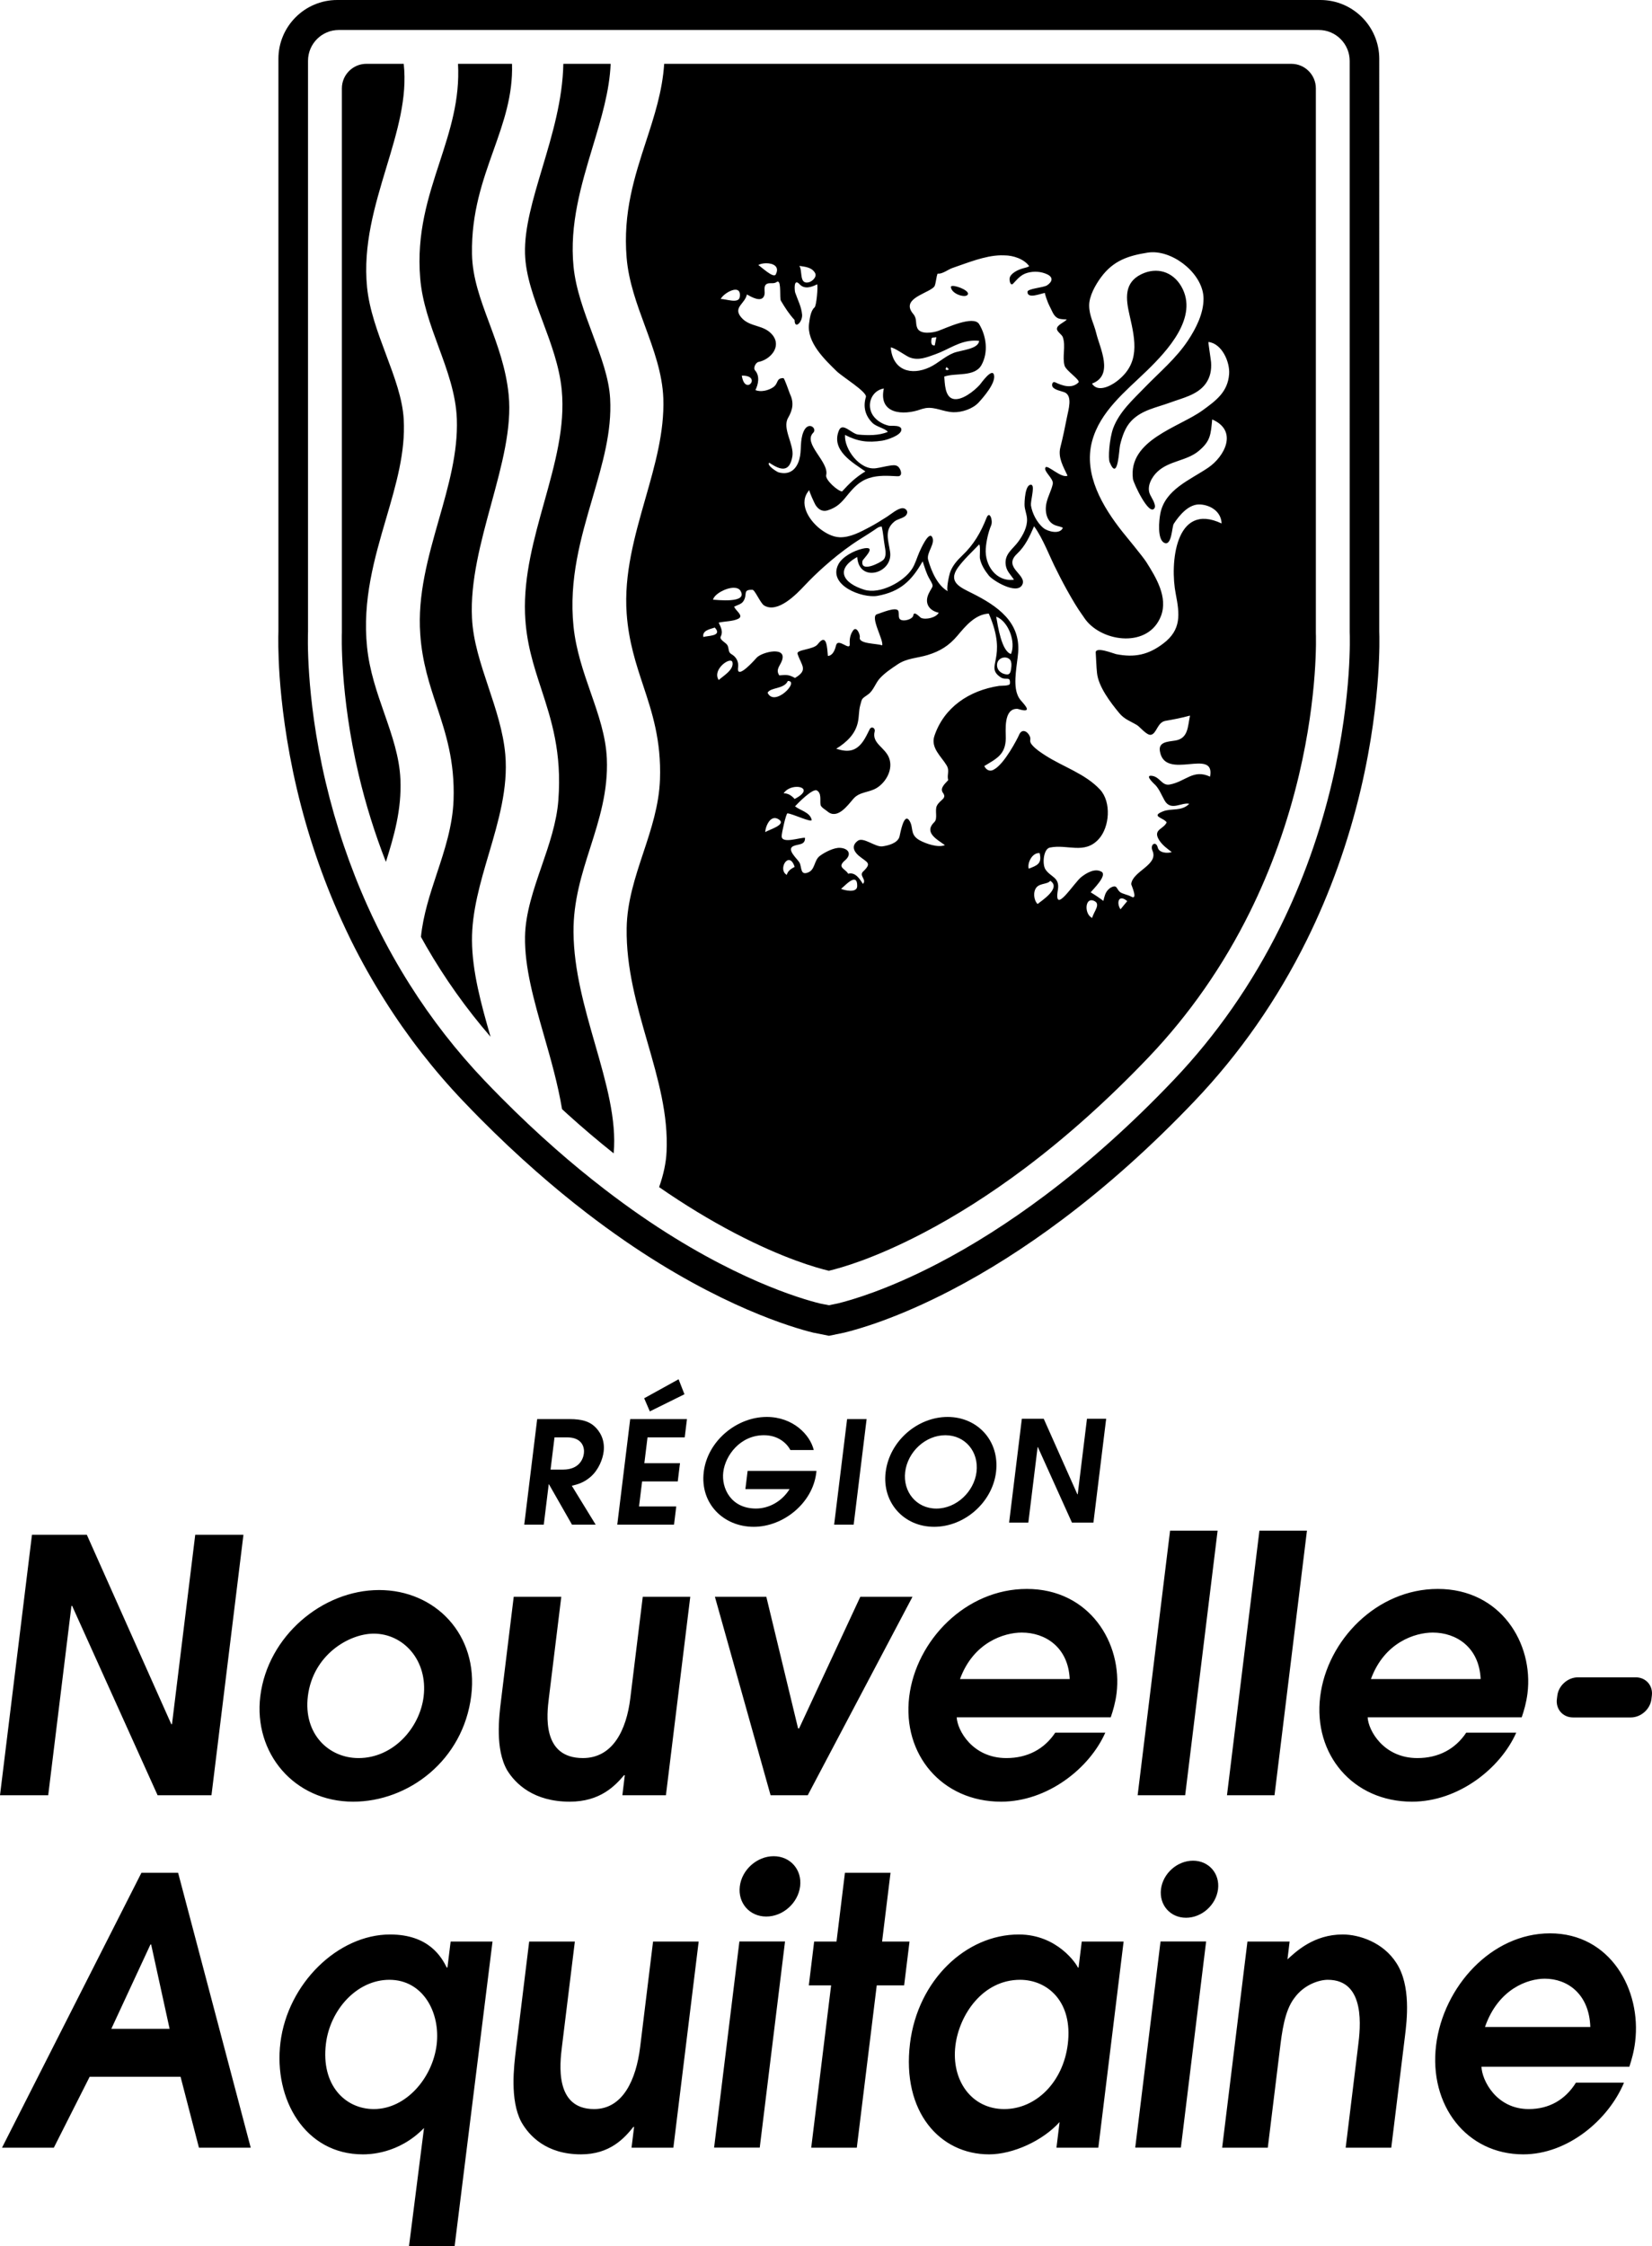 <?xml version="1.0" encoding="UTF-8" standalone="no"?>
<svg
   height="256pt"
   viewBox="0 0 188.385 256"
   width="188.385pt"
   version="1.1"
   id="svg114"
   sodipodi:docname="region-nouvelle-aquitaine.svg"
   inkscape:version="1.2.2 (b0a8486541, 2022-12-01)"
   xmlns:inkscape="http://www.inkscape.org/namespaces/inkscape"
   xmlns:sodipodi="http://sodipodi.sourceforge.net/DTD/sodipodi-0.dtd"
   xmlns="http://www.w3.org/2000/svg"
   xmlns:svg="http://www.w3.org/2000/svg">
  <defs
     id="defs118" />
  <sodipodi:namedview
     id="namedview116"
     pagecolor="#ffffff"
     bordercolor="#666666"
     borderopacity="1.0"
     inkscape:showpageshadow="2"
     inkscape:pageopacity="0.0"
     inkscape:pagecheckerboard="0"
     inkscape:deskcolor="#d1d1d1"
     inkscape:document-units="pt"
     showgrid="false"
     inkscape:zoom="1.4395735"
     inkscape:cx="-168.8"
     inkscape:cy="139.27736"
     inkscape:window-width="1920"
     inkscape:window-height="955"
     inkscape:window-x="0"
     inkscape:window-y="44"
     inkscape:window-maximized="1"
     inkscape:current-layer="svg114" />
  <path
     id="path2"
     d="m 77.383,157.195 -3.925,2.167 0.645,1.495 3.948,-1.952 z m 10.044,4.295 c -3.398,0 -6.736,2.716 -7.175,6.259 -0.442,3.612 2.254,6.263 5.698,6.263 3.368,0 6.701,-2.686 7.125,-6.115 l 0.03,-0.259 h -7.85 l -0.255,2.078 h 5.038 c -0.87,1.4 -2.349,2.213 -3.829,2.213 -2.861,0 -3.959,-2.324 -3.73,-4.162 0.229,-1.888 1.926,-4.195 4.641,-4.195 1.594,0 2.59,0.892 3.009,1.689 h 2.666 c -0.404,-1.724 -2.349,-3.772 -5.369,-3.772 z m 20.634,0 c -3.418,0 -6.629,2.731 -7.067,6.293 -0.423,3.448 2.064,6.229 5.527,6.229 3.467,0 6.637,-2.781 7.06,-6.229 0.439,-3.562 -2.106,-6.293 -5.52,-6.293 z m 8.465,0.206 -1.453,11.836 h 2.193 l 1.057,-8.605 h 0.03 l 3.886,8.605 h 2.449 l 1.453,-11.836 h -2.188 l -1.057,8.609 h -0.039 l -3.836,-8.609 z m -55.268,0.039 -1.476,12.033 H 62.008 l 0.565,-4.6 h 0.03 l 2.625,4.6 h 2.7 l -2.723,-4.435 c 0.618,-0.149 1.319,-0.317 2.12,-0.996 0.969,-0.832 1.411,-2.084 1.51,-2.881 0.172,-1.381 -0.442,-2.356 -1.06,-2.909 -0.61,-0.549 -1.442,-0.812 -2.826,-0.812 z m 10.607,0 -1.476,12.033 h 6.472 l 0.256,-2.078 h -4.245 l 0.35,-2.849 h 4.066 l 0.255,-2.083 H 73.478 l 0.362,-2.941 h 4.241 l 0.256,-2.083 z m 24.735,0 -1.48,12.033 h 2.228 l 1.476,-12.033 z m 11.202,1.838 c 2.262,0 3.837,1.885 3.554,4.192 -0.275,2.231 -2.284,4.168 -4.58,4.168 -2.292,0 -3.827,-1.937 -3.556,-4.168 0.286,-2.308 2.32,-4.192 4.581,-4.192 z m -44.569,0.245 h 1.43 c 1.739,0 2.006,1.155 1.922,1.822 -0.076,0.633 -0.537,1.851 -2.376,1.851 h -1.427 z"
     style="fill:#000000;fill-opacity:1;stroke-width:1" />
  <path
     id="path14"
     d="m 133.429,174.451 -3.699,30.156 h 5.42 l 3.7,-30.156 z m 10.188,0 -3.7,30.156 h 5.421 l 3.699,-30.156 z M 3.646,174.92 0,204.607 h 5.497 l 2.65,-21.581 h 0.08 l 9.745,21.581 h 6.142 l 3.646,-29.687 h -5.497 l -2.65,21.585 h -0.08 L 9.902,174.92 Z m 113.443,6.172 c -6.969,0 -12.621,5.871 -13.407,12.271 -0.809,6.599 3.746,11.976 10.47,11.976 5.298,0 10.085,-3.792 11.889,-7.865 h -5.706 c -1.251,1.877 -3.17,2.895 -5.573,2.895 -3.868,0 -5.599,-3.177 -5.664,-4.646 h 17.565 c 0.252,-0.732 0.53,-1.67 0.664,-2.731 0.698,-5.706 -3.068,-11.9 -10.238,-11.9 z m 46.866,0 c -6.972,0 -12.626,5.871 -13.408,12.271 -0.812,6.599 3.746,11.976 10.47,11.976 5.298,0 10.082,-3.792 11.886,-7.865 h -5.703 c -1.251,1.877 -3.17,2.895 -5.573,2.895 -3.871,0 -5.6,-3.177 -5.668,-4.646 h 17.569 c 0.252,-0.732 0.526,-1.67 0.659,-2.731 0.702,-5.706 -3.062,-11.9 -10.233,-11.9 z m -120.72,0.126 c -6.48,0 -12.709,5.256 -13.552,12.102 -0.793,6.477 3.867,12.019 10.592,12.019 6.274,0 12.557,-4.687 13.465,-12.102 0.851,-6.927 -4.104,-12.019 -10.504,-12.019 z m 15.347,0.771 -1.449,11.82 c -0.229,1.873 -0.679,5.537 0.698,7.944 0.95,1.549 3.021,3.586 7.14,3.586 3.46,0 5.15,-1.792 6.195,-3.017 h 0.083 l -0.277,2.284 h 4.966 l 2.776,-22.618 h -5.417 l -1.422,11.576 c -0.439,3.582 -1.976,6.804 -5.401,6.804 -4.726,0 -4.112,-5.011 -3.883,-6.846 l 1.415,-11.534 z m 22.943,0 6.348,22.618 h 4.237 l 11.943,-22.618 h -5.95 l -6.977,14.997 H 91.008 l -3.62,-14.997 z m 34.992,4.076 c 2.693,0 5.299,1.671 5.467,5.298 h -12.511 c 1.533,-4.199 5.05,-5.298 7.044,-5.298 z m 46.866,0 c 2.685,0 5.297,1.671 5.461,5.298 h -12.51 c 1.533,-4.199 5.054,-5.298 7.049,-5.298 z m -120.759,0.123 c 3.387,0 6.186,3.055 5.683,7.175 -0.442,3.585 -3.47,7.006 -7.422,7.006 -3.421,0 -6.301,-2.769 -5.779,-7.049 0.584,-4.726 4.703,-7.132 7.518,-7.132 z m 137.316,4.978 c -1.152,0 -2.209,0.934 -2.35,2.078 l -0.053,0.416 c -0.137,1.144 0.686,2.078 1.838,2.078 h 6.595 c 1.152,0 2.207,-0.934 2.349,-2.078 l 0.05,-0.416 c 0.141,-1.144 -0.682,-2.078 -1.838,-2.078 z m -91.717,20.387 c -1.896,0 -3.628,1.538 -3.86,3.437 -0.233,1.903 1.119,3.44 3.018,3.44 1.899,0 3.626,-1.537 3.859,-3.44 0.236,-1.899 -1.117,-3.437 -3.017,-3.437 z m 47.823,0.511 c -1.8,0 -3.433,1.453 -3.655,3.25 -0.217,1.8 1.06,3.254 2.856,3.254 1.796,0 3.429,-1.454 3.65,-3.254 0.221,-1.796 -1.059,-3.25 -2.852,-3.25 z M 16.127,213.445 0.229,244.775 H 6.138 l 4.085,-8.083 h 10.367 l 2.097,8.083 h 5.904 l -8.28,-31.33 z m 80.225,0 -0.961,7.834 h -2.549 l -0.609,4.996 h 2.543 l -2.269,18.5 h 5.198 l 2.274,-18.5 h 3.124 l 0.614,-4.996 h -3.128 l 0.961,-7.834 z m 80.399,6.9 c -6.69,0 -12.171,6.099 -12.987,12.747 -0.839,6.854 3.483,12.441 9.941,12.441 5.081,0 9.714,-3.932 11.484,-8.166 h -5.481 c -1.213,1.945 -3.062,3.005 -5.374,3.005 -3.719,0 -5.348,-3.303 -5.394,-4.825 H 185.802 c 0.252,-0.767 0.531,-1.739 0.661,-2.838 0.729,-5.927 -2.823,-12.365 -9.712,-12.365 z m -132.266,0.129 c -5.946,0 -11.679,5.589 -12.507,12.321 -0.793,6.477 2.82,12.739 9.392,12.739 0.626,0 4.069,4.8e-4 6.983,-3.005 L 46.64,256 h 5.202 l 4.322,-34.721 H 51.389 l -0.366,2.964 h -0.076 c -0.595,-1.186 -2.038,-3.769 -6.462,-3.769 z m 71.693,0 c -6.026,0 -11.515,5.21 -12.404,12.404 -0.957,7.831 3.421,12.656 9.013,12.656 2.742,0 6.141,-1.564 8.044,-3.685 l -0.358,2.926 h 4.774 l 2.884,-23.496 h -4.774 l -0.363,2.964 h -0.08 c -0.114,-0.339 -2.311,-3.769 -6.735,-3.769 z m 36.93,0 c -3.284,0 -5.321,1.945 -6.293,2.838 l 0.247,-2.033 h -4.81 l -2.884,23.496 h 5.204 l 1.373,-11.177 c 0.24,-1.995 0.542,-4.446 1.659,-5.884 1.133,-1.568 2.875,-2.075 3.813,-2.075 4.383,0 3.7,5.587 3.456,7.536 l -1.419,11.6 h 5.199 l 1.56,-12.699 c 0.225,-1.823 0.705,-5.763 -0.97,-8.342 -1.51,-2.372 -4.256,-3.261 -6.136,-3.261 z m -68.791,0.794 -2.884,23.496 h 5.204 l 2.884,-23.496 z m 48.025,0 -2.886,23.496 h 5.206 l 2.879,-23.496 z m -71.997,0.011 -1.506,12.278 c -0.236,1.945 -0.706,5.756 0.591,8.25 0.9,1.613 2.868,3.726 6.82,3.726 3.322,0 4.963,-1.861 5.982,-3.131 h 0.076 l -0.29,2.373 h 4.769 l 2.886,-23.496 h -5.202 l -1.472,12.022 c -0.458,3.723 -1.964,7.072 -5.252,7.072 -4.539,0 -3.899,-5.206 -3.666,-7.113 l 1.472,-11.98 z m -43.188,0.336 h 0.08 l 2.105,9.612 h -6.648 z m 159.003,3.898 c 2.582,0 5.065,1.735 5.191,5.504 h -12.011 c 1.514,-4.363 4.901,-5.504 6.82,-5.504 z m -131.758,0.126 c 3.833,0 5.84,3.726 5.39,7.411 -0.465,3.765 -3.483,7.323 -7.16,7.323 -3.25,0 -6.045,-2.708 -5.465,-7.449 0.473,-3.856 3.517,-7.285 7.236,-7.285 z m 71.924,0 c 3.097,0 6.038,2.457 5.44,7.328 -0.534,4.36 -3.651,7.406 -7.248,7.406 -3.719,0 -6.057,-3.26 -5.568,-7.235 0.435,-3.517 3.112,-7.499 7.376,-7.499 z"
     style="fill:#000000;fill-opacity:1;stroke-width:1" />
  <path
     id="path54"
     d="M 38.452,0 C 34.756,0 31.749,3.006 31.749,6.698 V 71.956 c -0.019,0.584 -0.053,2.399 0.137,5.161 0.206,2.903 0.714,7.479 1.972,12.823 1.201,5.092 2.88,10.047 4.993,14.731 0.381,0.839 0.77,1.67 1.17,2.486 1.152,2.327 2.45,4.635 3.853,6.851 2.605,4.131 5.61,7.99 8.932,11.473 0.656,0.69 1.309,1.362 1.961,2.018 2.098,2.113 4.238,4.127 6.362,5.992 1.88,1.655 3.821,3.254 5.77,4.753 1.457,1.118 2.918,2.181 4.353,3.172 10.89,7.499 19.2,9.906 21.485,10.467 l 1.797,0.358 1.755,-0.362 c 1.621,-0.393 6.057,-1.652 12.168,-4.833 4.192,-2.178 8.445,-4.877 12.644,-8.024 5.157,-3.86 10.245,-8.418 15.123,-13.537 5.126,-5.378 9.429,-11.543 12.786,-18.328 2.674,-5.405 4.749,-11.198 6.168,-17.217 1.259,-5.344 1.766,-9.92 1.968,-12.823 0.198,-2.83 0.156,-4.639 0.137,-5.153 V 6.713 C 157.284,3.009 154.274,0 150.57,0 Z m 0.186,3.417 h 111.746 c 1.945,0 3.527,1.583 3.527,3.529 V 72.043 c 0.008,0.225 0.07,1.979 -0.129,4.847 -0.195,2.773 -0.679,7.149 -1.888,12.275 -1.358,5.771 -3.346,11.316 -5.902,16.485 -3.204,6.473 -7.304,12.354 -12.198,17.484 -4.745,4.981 -9.684,9.402 -14.677,13.143 -4.051,3.032 -8.14,5.634 -12.164,7.724 -5.79,3.013 -9.913,4.185 -11.416,4.551 l -1.011,0.206 -0.996,-0.195 c -2.166,-0.53 -9.99,-2.796 -20.407,-9.971 -1.385,-0.957 -2.799,-1.987 -4.202,-3.067 -1.888,-1.453 -3.769,-3.001 -5.593,-4.607 -2.06,-1.804 -4.137,-3.766 -6.182,-5.821 -0.633,-0.641 -1.27,-1.293 -1.911,-1.964 -3.166,-3.322 -6.035,-7.003 -8.522,-10.944 -1.335,-2.113 -2.571,-4.313 -3.673,-6.541 -0.389,-0.782 -0.762,-1.58 -1.124,-2.384 C 39.901,98.792 38.295,94.048 37.143,89.166 35.93,84.039 35.446,79.663 35.255,76.891 35.045,73.881 35.121,72.074 35.125,72.002 V 6.93 c 0,-1.938 1.575,-3.513 3.513,-3.513 z m 3.144,3.856 c -1.541,0 -2.796,1.255 -2.796,2.796 v 62.015 c -0.004,0.084 -0.259,7 1.927,16.246 0.786,3.326 1.822,6.651 3.092,9.901 0.927,-2.929 1.805,-5.969 1.656,-9.406 -0.111,-2.567 -0.951,-4.978 -1.839,-7.529 -0.832,-2.38 -1.689,-4.843 -1.964,-7.544 -0.549,-5.363 0.836,-10.097 2.178,-14.674 1.137,-3.879 2.208,-7.541 2.002,-11.275 C 45.909,45.446 44.988,42.994 44.016,40.397 43.081,37.902 42.117,35.32 41.857,32.738 v -0.004 c -0.473,-4.806 0.885,-9.295 2.197,-13.64 1.24,-4.096 2.411,-7.964 1.984,-11.816 v -0.004 z m 10.447,0 c 0.221,4.116 -0.912,7.58 -2.105,11.245 -1.297,3.963 -2.637,8.063 -2.206,13.205 0.225,2.731 1.175,5.313 2.094,7.815 0.976,2.647 1.983,5.381 2.083,8.23 0.13,3.814 -0.934,7.542 -2.06,11.486 -1.198,4.199 -2.437,8.544 -2.113,13.022 0.221,3.212 1.068,5.755 1.884,8.212 1.015,3.07 2.068,6.24 1.915,10.683 -0.107,2.956 -1.022,5.721 -1.911,8.399 -0.767,2.319 -1.56,4.715 -1.808,7.206 l 0.119,0.213 c 0.153,0.282 0.308,0.56 0.472,0.842 2.117,3.673 4.585,7.141 7.346,10.33 -1.064,-3.669 -2.094,-7.431 -2.117,-10.966 -0.027,-3.296 0.962,-6.648 1.92,-9.886 1.091,-3.692 2.211,-7.506 1.879,-11.301 -0.229,-2.62 -1.087,-5.191 -1.918,-7.678 -0.9,-2.704 -1.755,-5.261 -1.881,-7.893 -0.21,-4.207 1.011,-8.674 2.19,-12.999 1.217,-4.459 2.365,-8.673 1.991,-12.445 -0.301,-3.021 -1.274,-5.642 -2.213,-8.174 -0.992,-2.662 -1.926,-5.179 -1.968,-7.887 -0.076,-4.688 1.21,-8.304 2.453,-11.797 1.144,-3.219 2.224,-6.264 2.11,-9.861 z m 12.011,0 c -0.084,4.131 -1.266,8.079 -2.41,11.9 -1.049,3.509 -2.045,6.824 -1.961,9.742 0.076,2.536 1.022,5.066 2.025,7.74 0.934,2.506 1.903,5.092 2.163,7.8 0.4,4.184 -0.767,8.36 -2.002,12.789 -1.152,4.116 -2.342,8.376 -2.186,12.69 0.126,3.299 0.965,5.874 1.858,8.598 1.156,3.54 2.353,7.201 1.945,12.656 -0.191,2.559 -1.068,5.096 -1.915,7.552 -0.904,2.62 -1.838,5.333 -1.888,7.991 -0.061,3.521 1.018,7.292 2.163,11.29 0.782,2.72 1.583,5.531 2.06,8.387 l 0.652,0.599 c 1.713,1.549 3.474,3.04 5.236,4.44 0.347,-3.841 -0.854,-8.026 -2.124,-12.447 -1.19,-4.142 -2.422,-8.425 -2.456,-12.75 -0.034,-3.551 0.957,-6.668 1.922,-9.685 1.003,-3.143 2.037,-6.389 1.877,-10.104 -0.111,-2.559 -0.946,-4.966 -1.835,-7.514 -0.831,-2.384 -1.685,-4.849 -1.964,-7.549 -0.549,-5.367 0.838,-10.104 2.177,-14.681 1.133,-3.875 2.206,-7.537 2,-11.271 -0.126,-2.35 -1.046,-4.802 -2.018,-7.399 -0.934,-2.498 -1.903,-5.085 -2.158,-7.671 -0.473,-4.81 0.877,-9.302 2.186,-13.643 0.988,-3.273 1.922,-6.375 2.048,-9.46 z m 11.5,0 c -0.21,3.139 -1.121,5.931 -2.083,8.88 -1.293,3.967 -2.628,8.068 -2.201,13.213 0.225,2.731 1.18,5.316 2.103,7.818 0.973,2.647 1.98,5.382 2.083,8.232 0.126,3.81 -0.939,7.533 -2.064,11.473 -1.201,4.203 -2.441,8.552 -2.117,13.03 0.225,3.204 1.068,5.744 1.881,8.2 1.018,3.07 2.071,6.248 1.918,10.703 -0.103,2.956 -1.022,5.721 -1.911,8.395 -0.908,2.739 -1.846,5.564 -1.888,8.566 -0.069,4.539 1.163,8.808 2.353,12.939 1.232,4.268 2.395,8.304 2.197,12.53 -0.057,1.255 -0.335,2.582 -0.85,4.046 2.884,1.995 5.79,3.76 8.639,5.248 5.523,2.88 9.28,3.944 10.718,4.284 1.423,-0.336 5.154,-1.388 10.657,-4.252 3.837,-1.995 7.746,-4.478 11.629,-7.385 4.825,-3.616 9.6,-7.895 14.2,-12.72 4.623,-4.852 8.502,-10.417 11.527,-16.535 2.426,-4.905 4.314,-10.173 5.607,-15.658 2.166,-9.192 1.927,-15.851 1.915,-16.13 V 10.07 c 0,-1.541 -1.255,-2.796 -2.796,-2.796 z M 131.395,28.748 c 2.68,-0.04 5.838,2.612 5.849,5.287 0.004,1.694 -0.851,3.379 -1.766,4.76 -1.381,2.079 -3.218,3.588 -4.935,5.358 -1.354,1.407 -2.891,2.758 -3.604,4.657 -0.442,1.236 -0.584,3.429 -0.401,3.868 0.957,2.308 1.068,-1.495 1.19,-1.964 0.24,-0.98 0.579,-2.018 1.296,-2.758 1.19,-1.236 2.858,-1.503 4.414,-2.075 1.4,-0.519 3.081,-0.857 4.024,-2.12 0.553,-0.74 0.706,-1.587 0.641,-2.483 -0.015,-0.233 -0.34,-2.308 -0.302,-2.304 1.556,0.175 2.468,2.316 2.361,3.666 -0.156,2.041 -1.491,3.013 -3.032,4.131 -2.697,1.949 -8.501,3.364 -7.937,7.811 0.05,0.446 1.845,4.314 2.463,3.33 0.233,-0.389 -0.412,-1.289 -0.538,-1.613 -0.366,-0.893 0.233,-1.942 0.863,-2.533 1.335,-1.263 3.318,-1.22 4.691,-2.353 1.388,-1.148 1.393,-1.9 1.56,-3.609 2.96,1.278 1.445,4.212 -0.478,5.513 -2.071,1.396 -4.905,2.483 -5.435,5.206 -0.145,0.725 -0.386,2.997 0.476,3.356 0.839,0.351 0.84,-1.872 1.057,-2.188 0.641,-0.976 1.716,-2.285 3.028,-2.197 1.217,0.08 2.385,0.853 2.423,2.166 -5.302,-2.521 -5.913,4.604 -5.226,8.037 0.454,2.327 0.645,4.074 -1.419,5.641 -1.713,1.304 -3.287,1.629 -5.392,1.213 -0.29,-0.065 -2.373,-0.911 -2.316,-0.167 0.053,0.755 0.064,1.526 0.144,2.289 0.149,1.575 1.542,3.39 2.537,4.596 0.587,0.713 1.258,0.912 2.028,1.373 0.351,0.217 1.118,1.198 1.591,1.103 0.66,-0.137 0.721,-1.434 1.659,-1.591 0.942,-0.164 1.847,-0.336 2.778,-0.595 0.004,0.019 0.003,0.034 0.007,0.053 -0.263,1.179 -0.174,2.559 -1.696,2.792 -0.862,0.133 -1.919,0.156 -1.728,1.22 0.572,3.444 6.358,-0.487 5.717,2.892 -1.919,-0.9 -2.788,0.567 -4.596,0.895 -0.934,0.179 -1.121,-0.941 -2.128,-0.998 -0.759,-0.034 0.506,1.064 0.506,1.076 0.446,0.488 0.699,1.152 1.027,1.728 0.709,1.285 1.96,0.183 2.818,0.396 -0.889,0.892 -2.029,0.473 -2.998,0.862 -1.453,0.576 0.08,0.716 0.423,1.25 -0.16,0.37 -0.523,0.568 -0.79,0.801 -0.011,0.012 -0.026,0.023 -0.042,0.034 -0.278,0.259 -0.416,0.572 -0.016,1.201 0.366,0.568 0.893,0.946 1.427,1.35 -0.465,0.164 -1.446,0.112 -1.595,-0.518 -0.187,-0.782 -0.923,-0.386 -0.595,0.38 0.694,1.613 -2.285,2.311 -2.43,3.788 -0.011,0.076 0.832,1.896 -0.014,1.423 -0.328,-0.195 -1.015,-0.308 -1.27,-0.522 -0.423,-0.347 -0.306,-0.919 -1.084,-0.481 -0.069,0.038 -0.11,0.087 -0.163,0.133 -0.019,0.015 -0.035,0.03 -0.05,0.042 -0.378,0.343 -0.477,0.821 -0.595,1.32 -0.477,-0.359 -0.945,-0.676 -1.449,-0.977 0.282,-0.351 1.926,-1.945 1.236,-2.346 -0.748,-0.435 -1.713,0.137 -2.293,0.595 -0.805,0.599 -3.197,4.501 -2.682,1.469 0.24,-1.449 -0.808,-1.422 -1.41,-2.319 -0.393,-0.572 -0.248,-2.346 0.492,-2.499 2.01,-0.42 3.939,0.823 5.575,-0.965 1.251,-1.373 1.454,-4.219 0.164,-5.63 -1.701,-1.838 -4.245,-2.605 -6.289,-3.932 -0.469,-0.305 -0.992,-0.649 -1.373,-1.057 -0.58,-0.599 -0.126,-0.655 -0.393,-1.17 -0.301,-0.568 -0.912,-0.802 -1.201,-0.066 -0.175,0.397 -1.652,3.28 -2.842,3.913 l -0.014,0.011 c -0.198,0.122 -0.363,0.137 -0.508,0.114 -0.004,0 -0.011,-0.003 -0.018,-0.003 -0.317,-0.065 -0.489,-0.363 -0.489,-0.363 l -0.091,-0.14 c 1.381,-0.843 2.427,-1.293 2.457,-3.158 0.011,-0.87 -0.29,-3.44 1.339,-3.364 0.076,0 1.479,0.522 0.945,-0.267 -0.408,-0.603 -0.774,-0.751 -1.014,-1.518 -0.42,-1.297 0.03,-3.296 0.14,-4.623 0.278,-3.486 -2.35,-5.313 -5.241,-6.763 -1.346,-0.675 -2.803,-1.256 -1.639,-2.915 0.667,-0.927 1.639,-1.819 2.429,-2.65 0.172,0.095 0.047,1.35 0.089,1.579 0.13,0.721 0.564,1.396 1.014,1.961 0.462,0.584 3.127,2.186 3.783,1.11 0.721,-1.182 -2.265,-1.981 -0.568,-3.579 0.954,-0.896 1.435,-1.972 1.95,-3.147 1.072,1.48 1.777,3.51 2.639,5.153 0.423,0.858 0.916,1.788 1.458,2.731 0.069,0.126 0.145,0.252 0.217,0.378 0.126,0.21 0.243,0.416 0.369,0.618 0.252,0.412 0.515,0.812 0.79,1.201 0.015,0.019 0.027,0.038 0.039,0.057 0.008,0.011 0.015,0.019 0.023,0.027 0.118,0.172 0.233,0.351 0.359,0.515 1.995,2.567 7.174,3.2 8.578,-0.458 0.809,-2.132 -0.557,-4.375 -1.671,-6.138 -0.446,-0.69 -2.254,-2.86 -2.735,-3.463 -2.228,-2.819 -4.452,-6.514 -3.46,-10.283 0.912,-3.433 3.819,-5.699 6.286,-8.094 2.292,-2.235 5.904,-6.084 3.902,-9.57 -0.969,-1.682 -2.784,-2.262 -4.566,-1.396 -2.002,0.976 -1.766,2.819 -1.339,4.669 0.675,2.948 1.236,5.539 -1.529,7.584 -0.736,0.542 -2.129,1.216 -2.755,0.209 2.536,-0.931 0.886,-4.069 0.489,-5.724 -0.271,-1.133 -0.801,-1.972 -0.812,-3.162 -0.011,-1.095 0.732,-2.396 1.362,-3.243 1.385,-1.869 3.062,-2.444 5.301,-2.795 0.173,-0.027 0.351,-0.043 0.529,-0.046 z m -17.247,0.35 c 0.138,-0.002 0.274,-10e-7 0.412,0.007 0.969,0 2.232,0.412 2.808,1.24 -0.267,0.156 -0.579,0.187 -0.865,0.286 -0.294,0.099 -0.584,0.221 -0.84,0.4 -0.24,0.168 -0.47,0.37 -0.531,0.675 -0.03,0.16 0.028,0.778 0.306,0.687 0.042,-0.015 0.072,-0.045 0.099,-0.076 0.526,-0.545 0.881,-1.023 1.643,-1.229 0.74,-0.202 1.557,-0.149 2.251,0.183 0.706,0.343 0.564,0.847 -0.016,1.24 -0.42,0.282 -2.254,0.369 -2.25,0.758 0.011,0.851 1.544,0.164 2.01,0.114 -0.099,0.011 0.309,1.064 0.339,1.133 0.095,0.221 0.202,0.436 0.309,0.649 0.114,0.229 0.218,0.477 0.359,0.687 0.153,0.225 0.35,0.401 0.614,0.469 0.275,0.076 0.569,0.065 0.855,0.092 -0.256,0.313 -1.118,0.609 -1.126,1.056 -0.015,0.332 0.568,0.649 0.675,0.965 0.355,1.03 -0.091,2.209 0.199,3.243 0.175,0.591 1.849,1.647 1.582,1.914 -0.767,0.748 -1.837,0.37 -2.658,-0.019 -0.298,-0.137 -0.412,0.251 -0.313,0.476 0.183,0.385 1.019,0.523 1.355,0.652 1.015,0.389 0.438,2.095 0.312,2.812 -0.229,1.167 -0.469,2.333 -0.762,3.481 -0.294,1.163 0.35,2.213 0.82,3.22 -0.721,0.336 -2.28,-1.293 -2.513,-0.943 -0.286,0.423 0.965,1.282 0.828,1.892 -0.145,0.702 -0.527,1.357 -0.695,2.067 -0.256,0.976 -0.045,2.281 1.027,2.655 0.271,0.095 0.564,0.13 0.82,0.267 -0.32,0.801 -1.732,0.427 -2.213,0.03 -0.755,-0.614 -1.3,-1.72 -1.426,-2.582 -0.057,-0.465 0.4,-1.998 0.133,-2.284 -0.008,-0.019 -0.022,-0.038 -0.042,-0.046 -0.767,-0.252 -0.847,1.994 -0.817,2.399 0.042,0.492 0.252,0.961 0.279,1.465 0.05,0.923 -0.458,1.853 -0.984,2.582 -0.648,0.896 -1.618,1.412 -1.446,2.682 0.103,0.725 0.568,1.088 0.938,1.675 -2.067,0.256 -3.345,-1.679 -3.215,-3.556 0.072,-0.881 0.279,-1.842 0.622,-2.655 0.214,-0.561 -0.186,-1.716 -0.534,-0.842 -0.648,1.655 -1.469,3.07 -2.773,4.298 -0.587,0.553 -1.133,1.182 -1.396,1.957 -0.088,0.256 -0.477,1.984 -0.222,2.121 -1.209,-0.648 -1.915,-2.339 -2.266,-3.586 -0.233,-0.828 0.874,-1.85 0.451,-2.609 -0.393,-0.698 -1.342,1.476 -1.449,1.716 -0.278,0.622 -0.473,1.37 -0.851,1.938 -0.954,1.472 -3.669,2.91 -5.431,2.357 -2.411,-0.74 -3.38,-2.308 -0.805,-3.73 0.172,2.99 4.077,1.88 3.749,-0.554 -0.183,-1.32 -0.717,-2.506 0.492,-3.49 0.355,-0.286 0.854,-0.328 1.213,-0.606 0.149,-0.114 0.264,-0.297 0.245,-0.488 -0.027,-0.236 -0.263,-0.412 -0.499,-0.423 -0.553,-0.027 -1.365,0.698 -1.819,0.98 -0.652,0.412 -1.304,0.829 -1.991,1.187 -1.018,0.538 -2.217,1.19 -3.407,1.144 -0.82,-0.034 -1.628,-0.488 -2.257,-0.984 -1.259,-0.996 -2.499,-2.949 -1.183,-4.398 -0.084,0.095 0.606,1.548 0.682,1.678 0.317,0.511 0.782,0.828 1.385,0.645 1.053,-0.332 1.542,-0.835 2.217,-1.671 0.736,-0.896 1.392,-1.651 2.54,-2.021 1.049,-0.336 2.102,-0.257 3.181,-0.203 0.103,0.004 0.213,0.008 0.3,-0.046 0.343,-0.217 0.031,-0.888 -0.209,-1.067 -0.278,-0.21 -0.645,-0.138 -0.965,-0.089 -0.515,0.076 -1.023,0.218 -1.538,0.29 -1.858,0.267 -3.65,-2.22 -3.531,-3.799 1.446,0.748 2.582,0.908 4.245,0.657 0.542,-0.084 2.086,-0.584 2.174,-1.19 0.065,-0.423 -0.431,-0.492 -0.858,-0.503 h -0.057 c -0.05,0 -0.103,-0.004 -0.153,-0.004 h -0.19 c -0.053,0 -0.1,-3.85e-4 -0.13,-0.004 -0.702,-0.141 -1.456,-0.583 -1.857,-1.197 -0.77,-1.179 -0.164,-2.803 1.254,-3.051 -0.637,2.91 2.178,3.119 4.245,2.371 0.141,-0.053 0.274,-0.079 0.408,-0.106 0.03,-0.008 0.062,-0.019 0.089,-0.023 1.121,-0.179 2.037,0.438 3.215,0.465 0.957,0.019 2.166,-0.377 2.841,-1.094 0.553,-0.606 2.018,-2.262 1.755,-3.185 -0.233,-0.778 -1.464,0.977 -1.609,1.149 -0.595,0.664 -2.072,1.88 -3.064,1.602 -0.931,-0.252 -0.923,-1.789 -0.991,-2.533 1.263,-0.458 3.455,0.08 4.241,-1.309 0.816,-1.468 0.557,-3.325 -0.263,-4.671 -0.645,-1.049 -3.821,0.476 -4.671,0.774 -0.591,0.21 -2.056,0.45 -2.384,-0.332 -0.248,-0.58 0.007,-1.049 -0.462,-1.602 -1.358,-1.61 1.156,-2.197 2.144,-2.895 0.03,-0.023 0.061,-0.042 0.087,-0.062 0.061,-0.053 0.122,-0.102 0.164,-0.156 0.046,-0.05 0.084,-0.16 0.119,-0.293 0.023,-0.088 0.045,-0.183 0.06,-0.286 0.084,-0.427 0.15,-0.919 0.237,-0.904 0.5,0.069 1.189,-0.478 1.651,-0.638 0.904,-0.309 1.797,-0.648 2.712,-0.927 0.918,-0.277 1.875,-0.507 2.838,-0.522 z m -26.773,0.905 c 0.768,-0.004 1.569,0.347 1.084,1.28 -0.256,0.477 -1.697,-0.912 -1.987,-1.076 0.211,-0.128 0.553,-0.203 0.903,-0.205 z m 3.778,0.3 c 0.683,0.103 1.396,0.156 1.778,0.785 0.278,0.458 -0.302,0.988 -0.707,1.087 -1.121,0.259 -0.678,-1.285 -1.071,-1.872 z m -2.452,1.788 c 0.412,0.021 0.18,1.902 0.346,2.178 0.481,0.812 0.926,1.507 1.563,2.201 0,1.137 0.912,0.221 0.858,-0.595 -0.076,-0.919 -0.496,-1.675 -0.79,-2.533 -0.069,-0.202 -0.209,-1.702 0.496,-0.954 0.568,0.622 1.373,0.332 2.01,0.016 0.111,0.225 -0.072,2.441 -0.298,2.632 -0.454,0.385 -0.545,1.289 -0.625,1.842 -0.286,2.128 1.759,4.077 3.14,5.424 0.622,0.618 3.521,2.383 3.341,2.948 -0.343,1.114 -0.072,2.156 0.767,2.968 0.439,0.427 1.43,0.607 1.735,1 -1.003,0.439 -2.297,0.411 -3.368,0.312 -0.77,-0.072 -1.804,-1.476 -2.216,-0.453 -0.912,2.239 1.564,3.643 3.025,4.65 -1.098,0.664 -1.812,1.35 -2.659,2.284 -0.484,-0.034 -1.95,-1.324 -1.812,-1.865 0.359,-1.507 -2.703,-3.604 -1.479,-4.825 0.492,-0.481 -0.565,-1.4 -1.11,-0.114 -0.439,1.053 -0.184,2.105 -0.473,3.138 -0.298,1.083 -1.057,1.854 -2.373,1.488 -0.179,-0.05 -1.406,-0.816 -1.056,-1.098 1.327,0.904 2.318,1.115 2.635,-0.724 0.221,-1.339 -1.193,-3.182 -0.488,-4.387 0.557,-0.969 0.676,-1.769 0.187,-2.788 -0.072,-0.156 -0.599,-1.747 -0.725,-1.744 -0.889,0.008 -0.493,0.622 -1.217,1.08 -0.534,0.339 -1.353,0.537 -1.971,0.289 0.328,-0.652 0.522,-1.609 -0.031,-2.234 -0.263,-0.286 0.07,-0.916 0.386,-0.977 1.32,-0.256 2.666,-1.713 1.602,-3.059 -0.999,-1.243 -2.586,-0.843 -3.582,-2.025 -0.957,-1.144 0.419,-1.514 0.655,-2.605 0.427,0.236 1.679,1 1.977,0.119 0.141,-0.37 -0.111,-0.954 0.183,-1.24 0.309,-0.317 0.842,-0.016 1.216,-0.29 0.058,-0.041 0.108,-0.059 0.15,-0.057 z m 19.937,0.498 c -0.132,0.004 -0.212,0.043 -0.203,0.129 0.076,0.774 1.529,1.232 1.872,0.915 0.446,-0.409 -1.099,-1.06 -1.669,-1.044 z m -24.805,0.429 c 0.368,-0.013 0.623,0.206 0.526,0.84 -0.137,0.801 -1.622,0.187 -2.178,0.222 0.228,-0.456 1.078,-1.041 1.652,-1.061 z m 22.943,5.417 c -0.057,0.309 -0.119,0.622 -0.18,0.931 -0.498,0.066 -0.406,-0.513 -0.362,-0.81 -0.01,0.1 0.039,-0.034 0.011,-0.033 0.146,-0.085 0.155,-0.021 0.531,-0.089 z m 4.335,0.385 c 0.176,-0.002 0.355,0.007 0.542,0.027 -0.076,0.957 -2.066,1.046 -2.909,1.377 -1.007,0.397 -1.774,1.186 -2.739,1.636 -2.117,0.984 -4.215,0.346 -4.428,-2.263 0.423,0.008 1.682,0.946 2.147,1.133 1.022,0.404 2.003,-0.022 2.949,-0.358 1.524,-0.543 2.742,-1.534 4.438,-1.553 z m -3.18,3.007 c 0.095,0.084 0.191,0.171 0.275,0.259 -0.137,0.122 -0.276,0.123 -0.386,-0.007 0.031,-0.088 0.07,-0.168 0.112,-0.252 z m -23.233,0.983 c 2.192,0.023 0.264,2.382 -0.107,0.002 0.037,-8.34e-4 0.072,-0.002 0.107,-0.002 z m 15.852,17.203 c 0.168,0.717 0.213,1.484 0.339,2.213 0.084,0.481 0.232,1.216 -0.176,1.598 -0.362,0.332 -2.631,1.492 -2.36,0.1 0.046,-0.214 1.628,-1.636 0.266,-1.442 -0.088,0.011 -0.179,0.034 -0.27,0.053 -0.012,0.004 -0.027,0.007 -0.039,0.011 -0.973,0.229 -2.254,0.915 -2.7,1.758 -1.263,2.399 2.716,3.913 4.456,3.604 2.613,-0.473 3.913,-1.75 5.145,-3.932 0.229,0.671 0.412,1.351 0.767,1.972 0.595,1.03 0.393,0.725 -0.069,1.694 -0.538,1.118 0.054,1.956 1.141,2.193 -0.305,0.557 -1.454,0.823 -2.011,0.591 -0.114,-0.05 -0.812,-0.851 -0.881,-0.32 -0.065,0.431 -0.796,0.622 -1.136,0.599 -0.725,-0.042 -0.443,-0.595 -0.569,-1.034 -0.156,-0.626 -2.071,0.237 -2.41,0.32 -0.912,0.217 0.743,2.949 0.556,3.552 -0.019,-0.004 -0.041,-0.003 -0.06,-0.007 -0.595,-0.206 -2.639,-0.149 -2.495,-0.885 0.069,-0.309 -0.363,-1.335 -0.748,-0.812 -0.339,0.454 -0.434,0.996 -0.396,1.545 0.057,0.915 -1.327,-0.77 -1.568,0.183 -0.107,0.458 -0.344,1.149 -0.924,1.194 -0.092,-0.927 -0.114,-2.708 -1.167,-1.327 -0.469,0.614 -2.456,0.591 -2.296,1.083 0.469,1.381 1.243,1.835 -0.29,2.751 -0.732,-0.4 -0.968,-0.359 -1.788,-0.295 -0.442,-0.641 0.053,-1.052 0.275,-1.616 0.698,-1.755 -2.194,-1.069 -2.835,-0.421 -0.076,0.076 -2.349,2.709 -2.143,1.141 0.092,-0.671 -0.203,-1.21 -0.771,-1.53 -0.381,-0.225 -0.24,-0.602 -0.435,-0.998 -0.191,-0.336 -0.961,-0.626 -0.767,-1.011 0.29,-0.553 -5e-6,-1.075 -0.24,-1.575 0.671,-0.16 1.637,-0.134 2.247,-0.446 0.656,-0.355 -0.328,-0.915 -0.481,-1.373 0.359,-0.191 0.831,-0.263 1.071,-0.652 0.481,-0.77 -0.141,-1.297 1.011,-1.274 0.286,0 0.915,1.541 1.335,1.789 1.552,0.946 3.718,-1.317 4.596,-2.251 0.713,-0.755 1.462,-1.484 2.24,-2.174 1.011,-0.904 2.074,-1.751 3.188,-2.529 0.835,-0.584 1.724,-1.086 2.563,-1.662 0.244,-0.164 0.512,-0.398 0.828,-0.375 z m -16.864,6.977 c 0.331,0.003 0.607,0.105 0.755,0.346 0.893,1.491 -2.822,1.011 -3.131,1.011 0.134,-0.625 1.461,-1.367 2.376,-1.357 z m 29.069,2.941 c 2.273,5.225 -0.549,5.965 1.343,7.255 0.606,0.416 1.143,-0.202 1.067,0.732 -0.027,0.282 -1.041,0.225 -1.224,0.252 -3.429,0.519 -6.301,2.449 -7.392,5.721 -0.442,1.343 0.801,2.338 1.385,3.318 0.397,0.652 0.02,1.029 0.192,1.708 -0.313,0.362 -0.996,0.893 -0.599,1.439 0.496,0.679 -0.336,0.762 -0.698,1.49 -0.248,0.53 0.13,1.458 -0.282,1.847 -1.217,1.175 0.255,1.941 1.204,2.628 -0.782,0.324 -2.185,-0.171 -2.886,-0.556 -1.159,-0.656 -0.638,-1.427 -1.164,-2.236 -0.645,-0.996 -1.053,1.565 -1.133,1.839 -0.225,0.744 -1.308,1.01 -1.968,1.094 -0.786,0.092 -2.143,-1.095 -2.772,-0.645 -0.721,0.523 -0.539,1.156 0.094,1.705 0.961,0.797 1.552,0.802 0.503,1.805 -0.507,0.481 0.45,0.926 -0.023,1.41 h -0.003 c -0.347,-0.549 -0.862,-1.388 -1.682,-1.156 -0.286,-0.568 -1.34,-0.698 -0.34,-1.54 0.786,-0.687 0.385,-1.358 -0.584,-1.412 -0.687,-0.046 -1.762,0.512 -2.296,0.913 -0.675,0.492 -0.53,1.545 -1.312,1.877 -0.95,0.408 -0.74,-0.573 -1.011,-1.103 -0.217,-0.408 -1.575,-1.53 -0.675,-1.899 0.572,-0.24 1.335,-0.095 1.297,-0.934 -0.549,-0.046 -2.648,0.717 -2.659,-0.172 -0.008,-0.385 0.508,-2.617 0.657,-2.613 0.53,0.011 2.856,1.144 2.761,0.728 -0.202,-0.866 -1.296,-1.048 -1.895,-1.529 0.286,-0.309 2.007,-2.09 2.499,-1.804 0.553,0.32 0.328,1.152 0.412,1.636 0.061,0.305 0.598,0.575 0.797,0.758 1.129,0.946 2.304,-0.709 2.934,-1.437 0.717,-0.839 1.773,-0.694 2.673,-1.247 1.091,-0.671 1.892,-2.147 1.412,-3.417 -0.469,-1.228 -1.996,-1.655 -1.645,-3.021 0.099,-0.378 -0.35,-0.645 -0.564,-0.263 -0.244,0.481 -0.47,0.979 -0.775,1.41 -0.847,1.179 -1.781,1.225 -3.044,0.821 1.144,-0.709 2.183,-1.648 2.469,-3.032 0.141,-0.626 0.094,-1.252 0.255,-1.874 0.248,-0.9 0.13,-0.725 0.904,-1.282 0.622,-0.435 0.836,-1.284 1.343,-1.834 0.576,-0.626 1.294,-1.102 2.007,-1.579 1.072,-0.732 2.261,-0.718 3.459,-1.084 1.4,-0.431 2.423,-1.059 3.384,-2.2 0.942,-1.118 2.029,-2.437 3.577,-2.517 z m 0.847,0.346 c 1.4,0.534 2.262,2.903 1.686,4.261 -1.068,-0.313 -1.496,-3.159 -1.686,-4.261 z m -32.092,1.247 c 0.961,1.034 -0.962,0.909 -1.297,1.084 -0.187,-0.763 0.813,-0.916 1.297,-1.084 z m 33.051,3.408 c 0.179,-0.004 0.354,0.043 0.491,0.143 0.042,0.019 0.123,0.088 0.203,0.233 0.004,0.012 0.007,0.022 0.014,0.037 0.03,0.069 0.066,0.301 0.066,0.309 0.011,0.148 0.003,0.338 -0.039,0.592 -0.038,0.336 -0.145,0.655 -0.492,0.621 -0.637,-0.057 -1.171,-0.503 -1.103,-1.181 0.055,-0.485 0.466,-0.744 0.86,-0.754 z m -31.293,0.362 c 0.135,-0.002 0.232,0.057 0.259,0.193 0.175,0.86 -1.072,1.552 -1.571,2.021 0.016,-0.026 -0.036,-0.084 -0.05,-0.087 -0.53,-0.976 0.776,-2.121 1.362,-2.127 z m 6.572,2.317 c 1.396,-0.015 -1.519,3.029 -2.309,1.343 0.339,-0.648 1.878,-0.386 2.309,-1.343 z m 0.98,12.068 c 0.857,-0.02 1.415,0.545 -0.206,1.382 -0.336,-0.378 -0.724,-0.656 -1.254,-0.648 0.325,-0.499 0.946,-0.722 1.46,-0.734 z m -2.484,3.556 c 0.151,-0.003 0.316,0.046 0.493,0.167 0.877,0.606 -1.175,1.164 -1.568,1.435 0.025,-0.567 0.42,-1.587 1.074,-1.602 z m 30.107,3.991 c 0.036,-5.6e-4 0.073,0.002 0.11,0.007 0.29,1.213 -0.282,1.396 -1.247,1.774 0.05,-0.021 -0.016,-0.081 -0.003,-0.016 -0.166,-0.681 0.404,-1.754 1.14,-1.765 z m -28.497,0.792 c 0.232,-0.01 0.484,0.199 0.672,0.782 -0.389,0.206 -0.779,0.438 -0.897,0.911 -0.767,-0.418 -0.325,-1.67 0.225,-1.694 z m 7.446,2.234 c 0.219,-0.002 0.368,0.192 0.358,0.748 -0.019,0.824 -1.483,0.462 -1.838,0.302 0.287,-0.223 1.032,-1.047 1.48,-1.05 z m 22.37,0.134 c 1.301,0.812 -1.011,2.289 -1.442,2.643 -0.446,-0.431 -0.535,-1.407 -0.123,-1.895 0.408,-0.488 1.275,-0.34 1.565,-0.748 z m 8.13,2.002 c 0.165,-0.01 0.384,0.081 0.654,0.313 -0.263,0.305 -0.512,0.626 -0.771,0.938 -0.367,-0.559 -0.303,-1.228 0.117,-1.252 z m -3.451,0.213 c 0.077,-0.003 0.162,0.011 0.256,0.046 0.934,0.343 0.011,1.247 -0.149,1.968 -0.826,-0.363 -0.855,-1.988 -0.107,-2.014 z"
     style="fill:#000000;fill-opacity:1;stroke-width:1" />
</svg>
